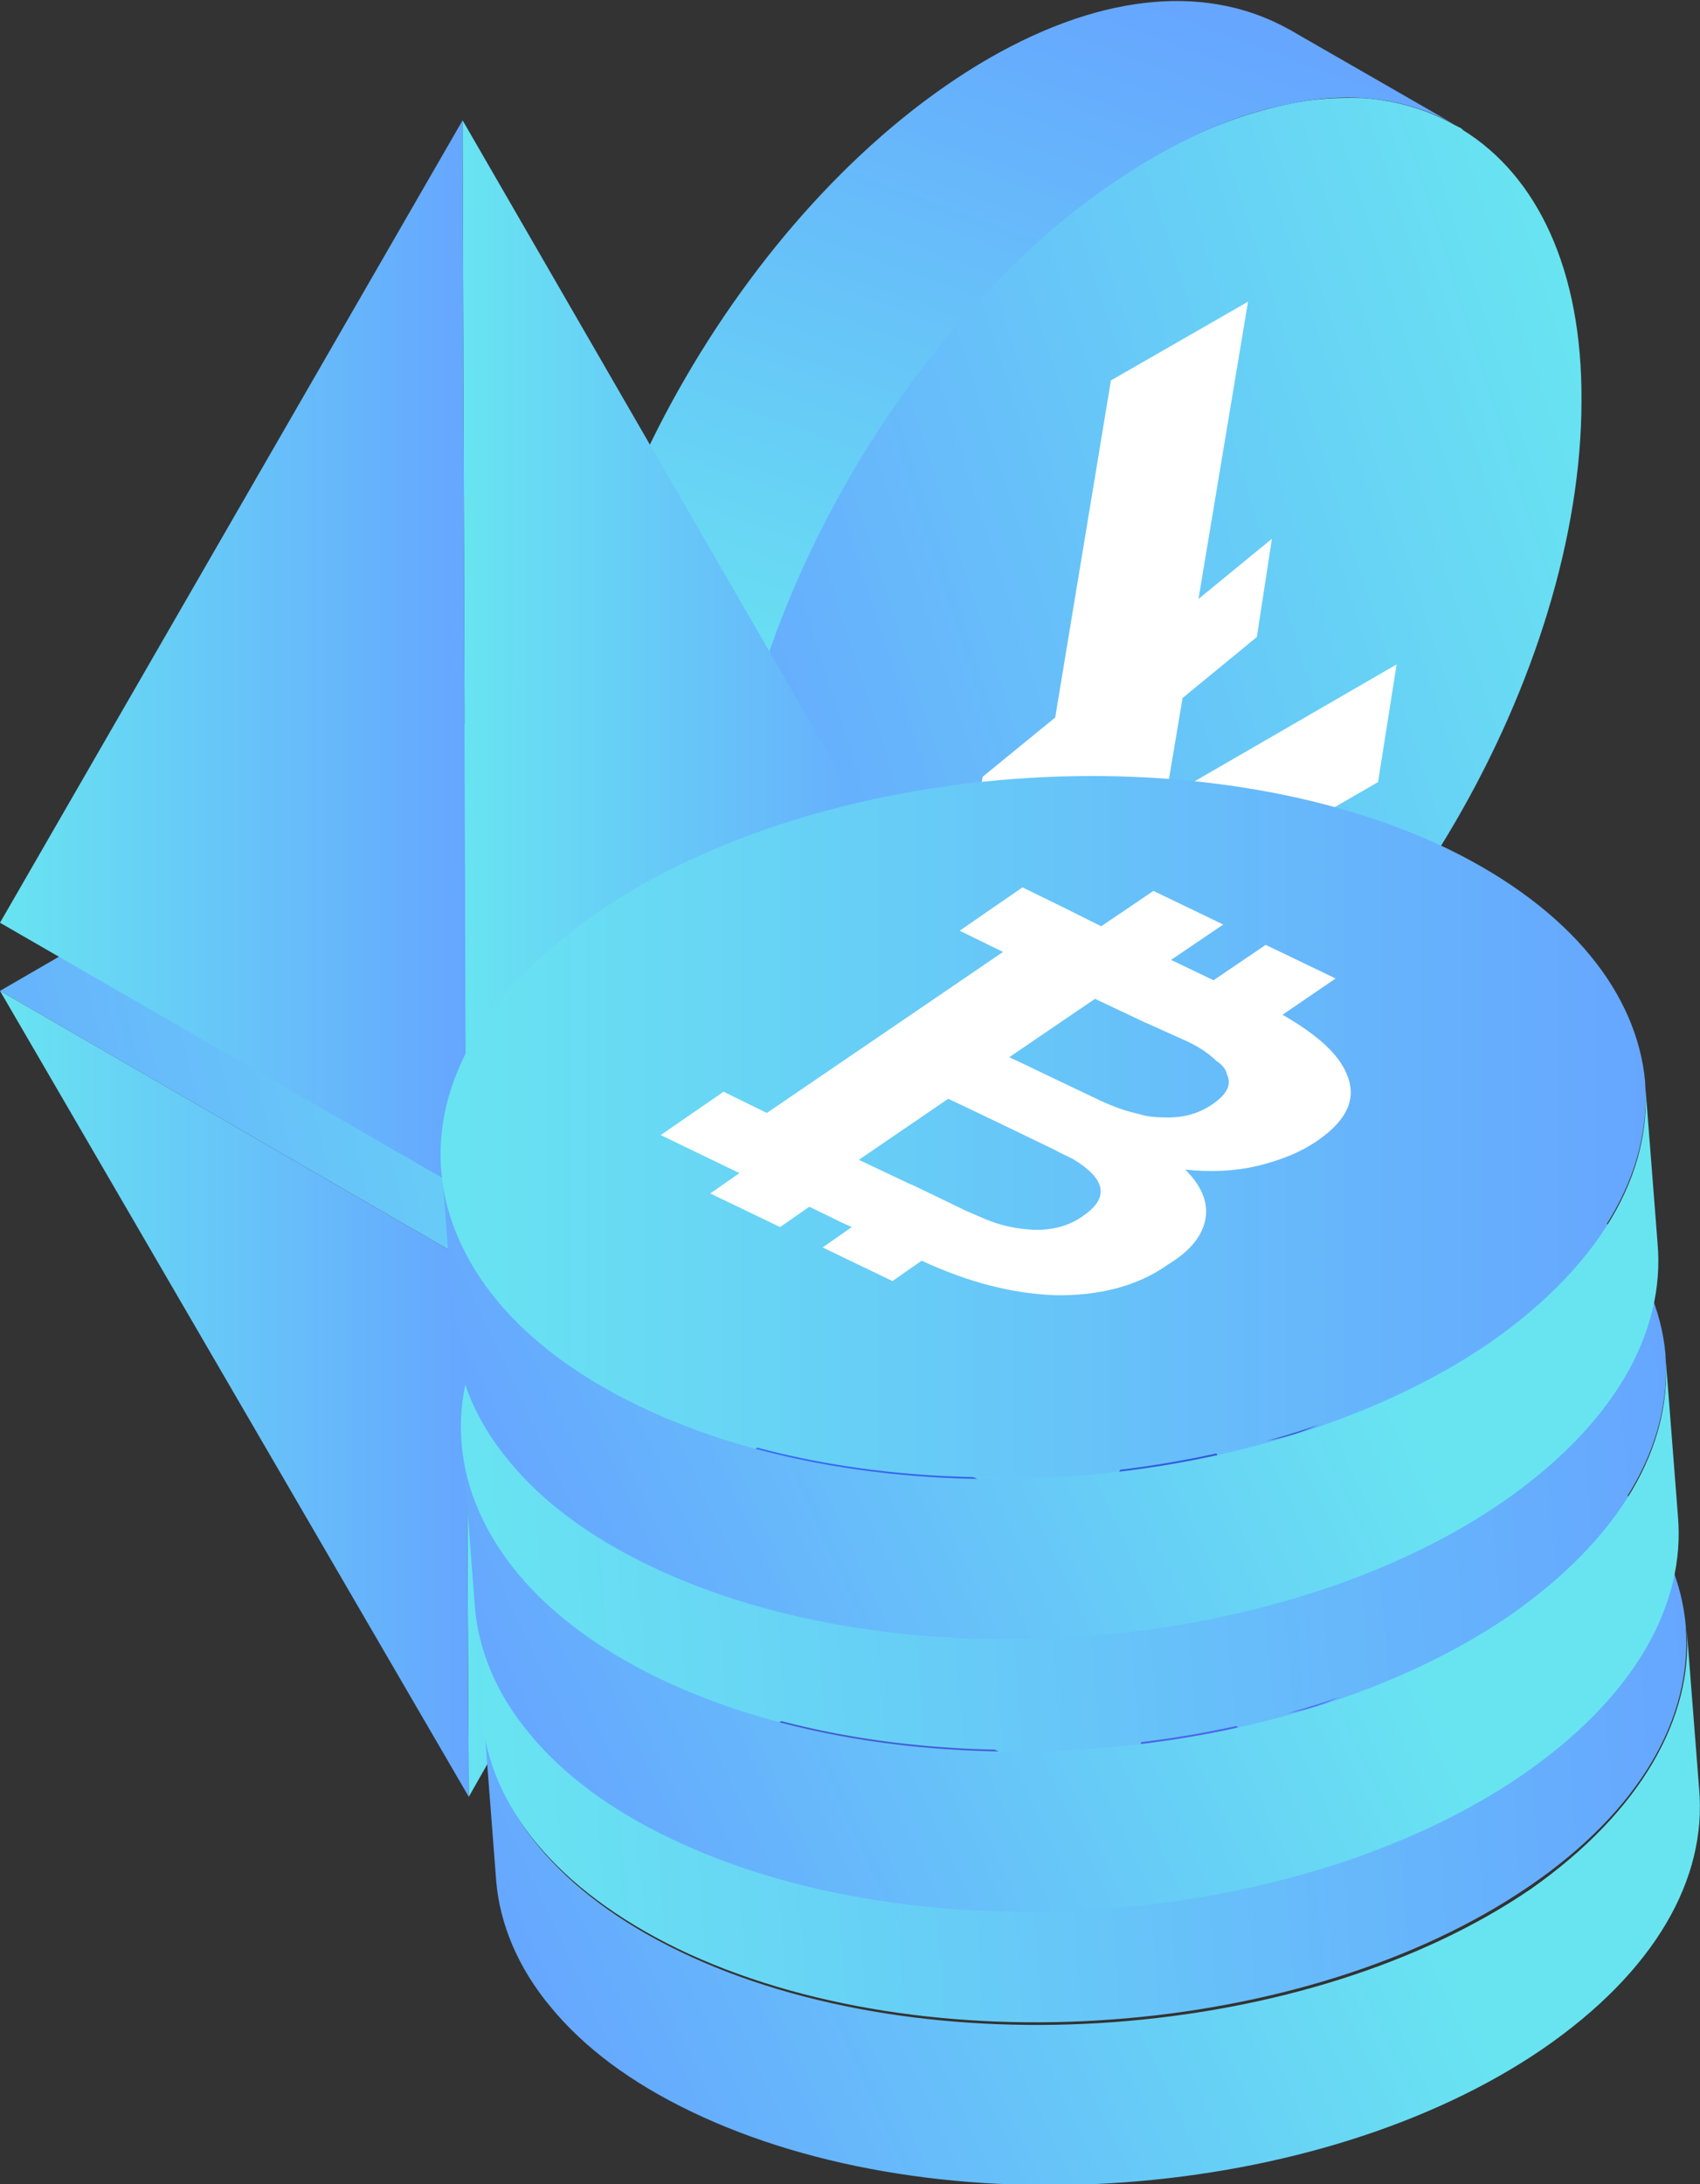 <?xml version="1.0" encoding="utf-8"?>
<!-- Generator: Adobe Illustrator 22.0.0, SVG Export Plug-In . SVG Version: 6.00 Build 0)  -->
<svg version="1.1" id="Camada_1" xmlns="http://www.w3.org/2000/svg" xmlns:xlink="http://www.w3.org/1999/xlink" x="0px" y="0px"
	 viewBox="0 0 192.2 246.9" style="enable-background:new 0 0 192.2 246.9;" xml:space="preserve">
<rect x="0" y="0" width="192.2" height="246.9" fill="#333333" stroke="none"/>
<style type="text/css">
	.st0{fill:url(#SVGID_1_);}
	.st1{fill:url(#SVGID_2_);}
	.st2{fill:url(#SVGID_3_);}
	.st3{fill:url(#SVGID_4_);}
	.st4{fill:#FFFFFF;}
	.st5{fill:url(#SVGID_5_);}
	.st6{fill:url(#SVGID_6_);}
	.st7{fill:url(#SVGID_7_);}
	.st8{fill:url(#SVGID_8_);}
	.st9{fill:url(#SVGID_9_);}
	.st10{fill:url(#SVGID_10_);}
	.st11{fill:url(#SVGID_11_);}
	.st12{fill:url(#SVGID_12_);}
	.st13{fill:url(#SVGID_13_);}
	.st14{fill:url(#SVGID_14_);}
	.st15{fill:url(#SVGID_15_);}
	.st16{fill:url(#SVGID_16_);}
	.st17{fill:url(#SVGID_17_);}
</style>
<g>
	<g>
		
			<linearGradient id="SVGID_1_" gradientUnits="userSpaceOnUse" x1="143.946" y1="71.828" x2="143.789" y2="71.857" gradientTransform="matrix(0.727 0 0 0.727 -57.078 105.368)">
			<stop  offset="0" style="stop-color:#E6ECF5"/>
			<stop  offset="0.513" style="stop-color:#CAD9E9"/>
			<stop  offset="1" style="stop-color:#B1C8DD"/>
		</linearGradient>
		<path class="st0" d="M47.5,157.4c-0.1,0.1-0.1,0.3-0.1,0.4L47.5,157.4L47.5,157.4z"/>
	</g>
	<g>
		
			<linearGradient id="SVGID_2_" gradientUnits="userSpaceOnUse" x1="332.939" y1="-68.01" x2="182.711" y2="-20.104" gradientTransform="matrix(0.727 0 0 0.727 -57.078 105.368)">
			<stop  offset="0" style="stop-color:#68E4F1"/>
			<stop  offset="1" style="stop-color:#66A6FF"/>
		</linearGradient>
		<path class="st1" d="M178.8,45.3c0,30.7-21.7,68.1-48.5,83.6c-13.3,7.7-25.4,8.5-34.2,3.6c-0.5-0.3-1-0.7-1.5-0.9l-0.1-0.1
			c-2.7-1.8-5-4.2-6.9-7.2c-0.5-0.7-0.9-1.5-1.4-2.3c-2.8-5.4-4.4-12.4-4.4-20.6c0-30.7,21.7-68.2,48.5-83.6c5.3-3.1,10.4-5,15.2-6
			c3.1-0.7,6-0.8,8.8-0.7c3.7,0.3,7.1,1.3,10.1,3l0.4,0.2l0.4,0.2c0.1,0.1,0.1,0.1,0.2,0.2C173.8,19.9,178.9,30.5,178.8,45.3z"/>
		
			<linearGradient id="SVGID_3_" gradientUnits="userSpaceOnUse" x1="306.181" y1="-124.886" x2="305.956" y2="-124.814" gradientTransform="matrix(0.727 0 0 0.727 -57.078 105.368)">
			<stop  offset="0" style="stop-color:#77CDCA"/>
			<stop  offset="1" style="stop-color:#508883"/>
		</linearGradient>
		<path class="st2" d="M165.6,14.7L165.6,14.7c-0.1-0.1-0.2-0.1-0.3-0.2L165.6,14.7z"/>
		
			<linearGradient id="SVGID_4_" gradientUnits="userSpaceOnUse" x1="214.282" y1="-25.07" x2="257.708" y2="-144.6" gradientTransform="matrix(0.727 0 0 0.727 -57.078 105.368)">
			<stop  offset="0" style="stop-color:#68E4F1"/>
			<stop  offset="1" style="stop-color:#66A6FF"/>
		</linearGradient>
		<path class="st3" d="M164.5,14.1c-3-1.7-6.4-2.7-10.1-3c-2.8-0.2-5.7,0-8.8,0.7c-4.8,0.9-9.9,2.9-15.2,6
			c-26.8,15.4-48.5,52.9-48.5,83.6c0,8.3,1.6,15.2,4.4,20.6c0.4,0.8,0.9,1.6,1.4,2.3c1.9,3,4.2,5.4,6.9,7.2l-17.1-9.8
			c-8.8-5-14.2-16.1-14.2-31.5c0-30.7,21.7-68.1,48.5-83.6c13.4-7.7,25.1-8.2,33.9-3.3l0.2,0.1l1.2,0.7L164.5,14.1z"/>
		<polygon class="st4" points="131.8,90.2 133.7,78.9 142.1,72 143.8,60.9 135.5,67.7 141.1,34.1 125.6,43 119.3,81.1 111.1,87.8 
			108.9,99.3 117.4,92.3 114.1,112.5 155.8,88.4 157.9,75.1 		"/>
	</g>
</g>
<g>
	
		<linearGradient id="SVGID_5_" gradientUnits="userSpaceOnUse" x1="200.563" y1="-2.691" x2="50.823" y2="33.027" gradientTransform="matrix(0.727 0 0 0.727 -57.078 105.368)">
		<stop  offset="0" style="stop-color:#68E4F1"/>
		<stop  offset="1" style="stop-color:#66A6FF"/>
	</linearGradient>
	<polygon class="st5" points="0,112 52.3,81.7 104.7,112 52.7,142.4 	"/>
	
		<linearGradient id="SVGID_6_" gradientUnits="userSpaceOnUse" x1="78.522" y1="-42.947" x2="151.022" y2="-42.947" gradientTransform="matrix(0.727 0 0 0.727 -57.078 105.368)">
		<stop  offset="0" style="stop-color:#68E4F1"/>
		<stop  offset="1" style="stop-color:#66A6FF"/>
	</linearGradient>
	<polygon class="st6" points="0,104.3 52.3,13.6 52.7,134.7 	"/>
	
		<linearGradient id="SVGID_7_" gradientUnits="userSpaceOnUse" x1="150.472" y1="-42.947" x2="222.559" y2="-42.947" gradientTransform="matrix(0.727 0 0 0.727 -57.078 105.368)">
		<stop  offset="0" style="stop-color:#68E4F1"/>
		<stop  offset="1" style="stop-color:#66A6FF"/>
	</linearGradient>
	<polygon class="st7" points="52.3,13.6 104.7,104.3 52.7,134.7 	"/>
	
		<linearGradient id="SVGID_8_" gradientUnits="userSpaceOnUse" x1="78.522" y1="71.787" x2="151.435" y2="71.787" gradientTransform="matrix(0.727 0 0 0.727 -57.078 105.368)">
		<stop  offset="0" style="stop-color:#68E4F1"/>
		<stop  offset="1" style="stop-color:#66A6FF"/>
	</linearGradient>
	<polygon class="st8" points="0,112 53,203.1 52.7,142.4 	"/>
	
		<linearGradient id="SVGID_9_" gradientUnits="userSpaceOnUse" x1="151.022" y1="71.787" x2="222.559" y2="71.787" gradientTransform="matrix(0.727 0 0 0.727 -57.078 105.368)">
		<stop  offset="0" style="stop-color:#68E4F1"/>
		<stop  offset="1" style="stop-color:#66A6FF"/>
	</linearGradient>
	<polygon class="st9" points="52.7,142.4 53,203.1 104.7,112 	"/>
</g>
<g>
	<g>
		<g>
			
				<linearGradient id="SVGID_10_" gradientUnits="userSpaceOnUse" x1="286.924" y1="154.107" x2="161.588" y2="201.373" gradientTransform="matrix(0.725 -5.506076e-02 5.506076e-02 0.725 -64.258 100.065)">
				<stop  offset="0" style="stop-color:#68E4F1"/>
				<stop  offset="1" style="stop-color:#66A6FF"/>
			</linearGradient>
			<path class="st10" d="M190.7,184.2l1.4,18c0.9,10.1-4.9,20.6-17.7,29.4c-25.3,17.3-68.3,20.5-96.2,7.1
				c-6.9-3.3-12.2-7.3-15.9-11.8c-3.7-4.4-5.8-9.4-6.2-14.3l-1.4-18.2c0.9,10,8.3,19.5,22.2,26.2c27.8,13.4,70.9,10.2,96.2-7.1
				C185.6,204.7,191.4,194.1,190.7,184.2z"/>
			
				<linearGradient id="SVGID_11_" gradientUnits="userSpaceOnUse" x1="153.107" y1="141.4" x2="340.871" y2="141.4" gradientTransform="matrix(0.725 -5.506076e-02 5.506076e-02 0.725 -64.258 100.065)">
				<stop  offset="0" style="stop-color:#68E4F1"/>
				<stop  offset="1" style="stop-color:#66A6FF"/>
			</linearGradient>
			<path class="st11" d="M190.6,183.9v0.2c0.7,10-5.1,20.5-17.7,29.1c-25.3,17.3-68.3,20.5-96.2,7.1c-13.8-6.7-21.3-16.1-22.2-26.2
				c-0.9-10.1,4.9-20.6,17.7-29.4c25.3-17.3,68.4-20.5,96.2-7.1C182.4,164.4,189.8,173.9,190.6,183.9z"/>
		</g>
		
			<linearGradient id="SVGID_12_" gradientUnits="userSpaceOnUse" x1="187.595" y1="136.106" x2="295.212" y2="136.106" gradientTransform="matrix(0.725 -5.506076e-02 5.506076e-02 0.725 -64.258 100.065)">
			<stop  offset="0" style="stop-color:#3F57C6"/>
			<stop  offset="1" style="stop-color:#4E6CFA"/>
		</linearGradient>
		<path class="st12" d="M141,199.3c0.3-1.9-0.5-3.7-2.3-5.5c2.8,0.3,5.5,0.2,8.1-0.4c2.5-0.6,4.9-1.5,6.9-2.9
			c3.3-2.3,4.4-4.7,3.3-7.4c-0.9-2.3-3.3-4.5-7.3-6.8l6-4.1l-7.9-3.8l-5.9,4l-4.8-2.3l5.9-4l-7.9-3.8l-5.9,4l-4-2l0,0l-4.9-2.4
			l-7.1,4.9l4.9,2.4l-26.5,18.4l-4.9-2.4l-7.1,4.9l8.9,4.3l-3.3,2.3l7.9,3.8l3.3-2.3l3.9,1.9l0,0l0.9,0.4l-3.3,2.3l7.9,3.8l3.3-2.3
			c5.4,2.5,10.3,3.7,15,3.9c5,0.1,9.4-1,12.9-3.5C139.3,203,140.7,201.2,141,199.3z M138.8,179.4c1.5,0.7,2.6,1.5,3.3,2.2
			c0.6,0.4,1.1,0.9,1.2,1.5c0.6,1.2,0,2.3-1.6,3.4s-3.4,1.6-5.6,1.5c-0.9,0-1.9-0.1-2.8-0.4c-1.4-0.3-2.8-0.8-4.3-1.5l-4-1.9
			l-4.8-2.3l-1.5-0.7l9.7-6.6l5.5,2.6l0,0l0.9,0.4L138.8,179.4z M121.4,200.6c-1.6-0.1-3.4-0.4-5.3-1.2c-0.7-0.3-1.4-0.6-2.1-0.9
			l-5.8-2.8l-0.9-0.4l0,0l-5.5-2.6l10.1-6.9l1.5,0.7l4.8,2.3l5.8,2.8c0.7,0.4,1.4,0.7,2,1c3.8,2.3,4.1,4.4,1.2,6.4
			C125.5,200.2,123.6,200.7,121.4,200.6z"/>
	</g>
</g>
<g>
	<g>
		<g>
			
				<linearGradient id="SVGID_13_" gradientUnits="userSpaceOnUse" x1="286.865" y1="111.464" x2="161.53" y2="158.73" gradientTransform="matrix(0.725 -5.506076e-02 5.506076e-02 0.725 -64.258 100.065)">
				<stop  offset="0" style="stop-color:#68E4F1"/>
				<stop  offset="1" style="stop-color:#66A6FF"/>
			</linearGradient>
			<path class="st13" d="M188.3,153.3l1.4,18c0.9,10.1-4.9,20.6-17.7,29.4c-25.3,17.3-68.3,20.5-96.2,7.1
				c-6.9-3.3-12.2-7.3-15.9-11.8c-3.7-4.4-5.8-9.4-6.2-14.3l-1.4-18.2c0.9,10,8.3,19.5,22.2,26.2c27.8,13.4,70.9,10.2,96.2-7.1
				C183.3,173.8,189.1,163.4,188.3,153.3z"/>
			
				<linearGradient id="SVGID_14_" gradientUnits="userSpaceOnUse" x1="153.162" y1="98.909" x2="340.926" y2="98.909" gradientTransform="matrix(0.725 -5.506076e-02 5.506076e-02 0.725 -64.258 100.065)">
				<stop  offset="0" style="stop-color:#68E4F1"/>
				<stop  offset="1" style="stop-color:#66A6FF"/>
			</linearGradient>
			<path class="st14" d="M188.3,153.1v0.2c0.7,10-5.1,20.5-17.7,29.1c-25.3,17.3-68.3,20.5-96.2,7.1c-13.8-6.7-21.3-16.1-22.2-26.2
				c-0.9-10.1,4.9-20.6,17.7-29.4c25.3-17.3,68.4-20.5,96.2-7.1C180,133.7,187.4,143.1,188.3,153.1z"/>
		</g>
		
			<linearGradient id="SVGID_15_" gradientUnits="userSpaceOnUse" x1="187.626" y1="93.526" x2="295.312" y2="93.526" gradientTransform="matrix(0.725 -5.506076e-02 5.506076e-02 0.725 -64.258 100.065)">
			<stop  offset="0" style="stop-color:#3B6CFF"/>
			<stop  offset="1" style="stop-color:#2F56CB"/>
		</linearGradient>
		<path class="st15" d="M138.7,168.5c0.3-1.9-0.5-3.7-2.3-5.5c2.8,0.3,5.5,0.2,8.1-0.4c2.5-0.6,4.9-1.5,6.9-2.9
			c3.3-2.3,4.4-4.7,3.3-7.4c-0.9-2.3-3.3-4.5-7.3-6.8l6-4.1l-7.9-3.8l-5.9,4l-4.8-2.3l5.9-4l-7.9-3.8l-5.9,4l-4-2l0,0l-4.9-2.4
			l-7.1,4.9l4.9,2.4l-26.9,18.3l-4.9-2.4l-7.1,4.9l8.9,4.3l-3.3,2.3l7.9,3.8l3.3-2.3l3.9,1.9l0,0l0.9,0.4l-3.3,2.3l7.9,3.8l3.3-2.3
			c5.4,2.5,10.3,3.7,15,3.9c5,0.1,9.4-1,12.9-3.5C136.9,172.2,138.3,170.4,138.7,168.5z M136.5,148.6c1.5,0.7,2.6,1.5,3.3,2.2
			c0.6,0.4,1.1,0.9,1.2,1.5c0.6,1.2,0,2.3-1.6,3.4s-3.4,1.6-5.6,1.5c-0.9,0-1.9-0.1-2.8-0.4c-1.4-0.3-2.8-0.8-4.3-1.5l-4-1.9
			l-4.8-2.3l-1.5-0.7l9.7-6.6l5.5,2.6l0,0l0.9,0.4L136.5,148.6z M119,169.8c-1.6-0.1-3.4-0.4-5.3-1.2c-0.7-0.3-1.4-0.6-2.1-0.9
			l-5.8-2.8l-0.9-0.4l0,0l-5.5-2.6l10.1-6.9l1.5,0.7l4.8,2.3l5.8,2.8c0.7,0.4,1.4,0.7,2,1c3.8,2.3,4.1,4.4,1.2,6.4
			C123.2,169.4,121.2,169.9,119,169.8z"/>
	</g>
</g>
<g>
	<g>
		<g>
			
				<linearGradient id="SVGID_16_" gradientUnits="userSpaceOnUse" x1="286.871" y1="68.992" x2="161.535" y2="116.258" gradientTransform="matrix(0.725 -5.506076e-02 5.506076e-02 0.725 -64.258 100.065)">
				<stop  offset="0" style="stop-color:#68E4F1"/>
				<stop  offset="1" style="stop-color:#66A6FF"/>
			</linearGradient>
			<path class="st16" d="M186,122.5l1.4,18c0.9,10.1-4.9,20.6-17.7,29.4c-25.3,17.3-68.3,20.5-96.2,7.1c-6.9-3.3-12.2-7.3-15.9-11.8
				c-3.7-4.4-5.8-9.4-6.2-14.3L50,132.7c0.9,10,8.3,19.5,22.2,26.2c27.8,13.4,70.9,10.2,96.2-7.1C181,143,186.8,132.6,186,122.5z"/>
			<linearGradient id="SVGID_17_" gradientUnits="userSpaceOnUse" x1="49.809" y1="127.35" x2="186.056" y2="127.35">
				<stop  offset="0" style="stop-color:#68E4F1"/>
				<stop  offset="1" style="stop-color:#66A6FF"/>
			</linearGradient>
			<path class="st17" d="M186,122.3v0.2c0.7,10-5.1,20.5-17.7,29.1c-25.3,17.3-68.3,20.5-96.2,7.1c-13.8-6.7-21.3-16.1-22.2-26.2
				c-0.9-10.1,4.9-20.6,17.7-29.4C92.9,85.8,136,82.6,163.8,96C177.7,102.8,185.1,112.4,186,122.3z"/>
		</g>
		<path class="st4" d="M136.3,137.7c0.3-1.9-0.5-3.7-2.3-5.5c2.8,0.3,5.5,0.2,8.1-0.4c2.5-0.6,4.9-1.5,6.9-2.9
			c3.3-2.3,4.4-4.7,3.3-7.4c-0.9-2.3-3.3-4.5-7.3-6.8l6-4.1l-7.9-3.8l-5.9,4l-4.8-2.3l5.9-4l-7.9-3.8l-5.9,4l-4-2l0,0l-4.9-2.4
			l-7.1,4.9l4.9,2.4l-26.7,18.2l-4.9-2.4l-7.1,4.9l8.9,4.3l-3.3,2.3l7.9,3.8l3.3-2.3l3.9,1.9l0,0l0.9,0.4L93,141l7.9,3.8l3.3-2.3
			c5.4,2.5,10.3,3.7,15,3.9c5,0.1,9.4-1,12.9-3.5C134.6,141.4,136,139.6,136.3,137.7z M134.2,117.7c1.5,0.7,2.6,1.5,3.3,2.2
			c0.6,0.4,1.1,0.9,1.2,1.5c0.6,1.2,0,2.3-1.6,3.4s-3.4,1.6-5.6,1.5c-0.9,0-1.9-0.1-2.8-0.4c-1.4-0.3-2.8-0.8-4.3-1.5l-4-1.9
			l-4.8-2.3l-1.5-0.7l9.7-6.6l5.5,2.6l0,0l0.9,0.4L134.2,117.7z M116.7,139c-1.6-0.1-3.4-0.4-5.3-1.2c-0.7-0.3-1.4-0.6-2.1-0.9
			l-5.8-2.8l-0.9-0.4l0,0l-5.5-2.6l10.1-6.9l1.5,0.7l4.8,2.3l5.8,2.8c0.7,0.4,1.4,0.7,2,1c3.8,2.3,4.1,4.4,1.2,6.4
			C120.9,138.6,118.8,139.1,116.7,139z"/>
	</g>
</g>
</svg>
